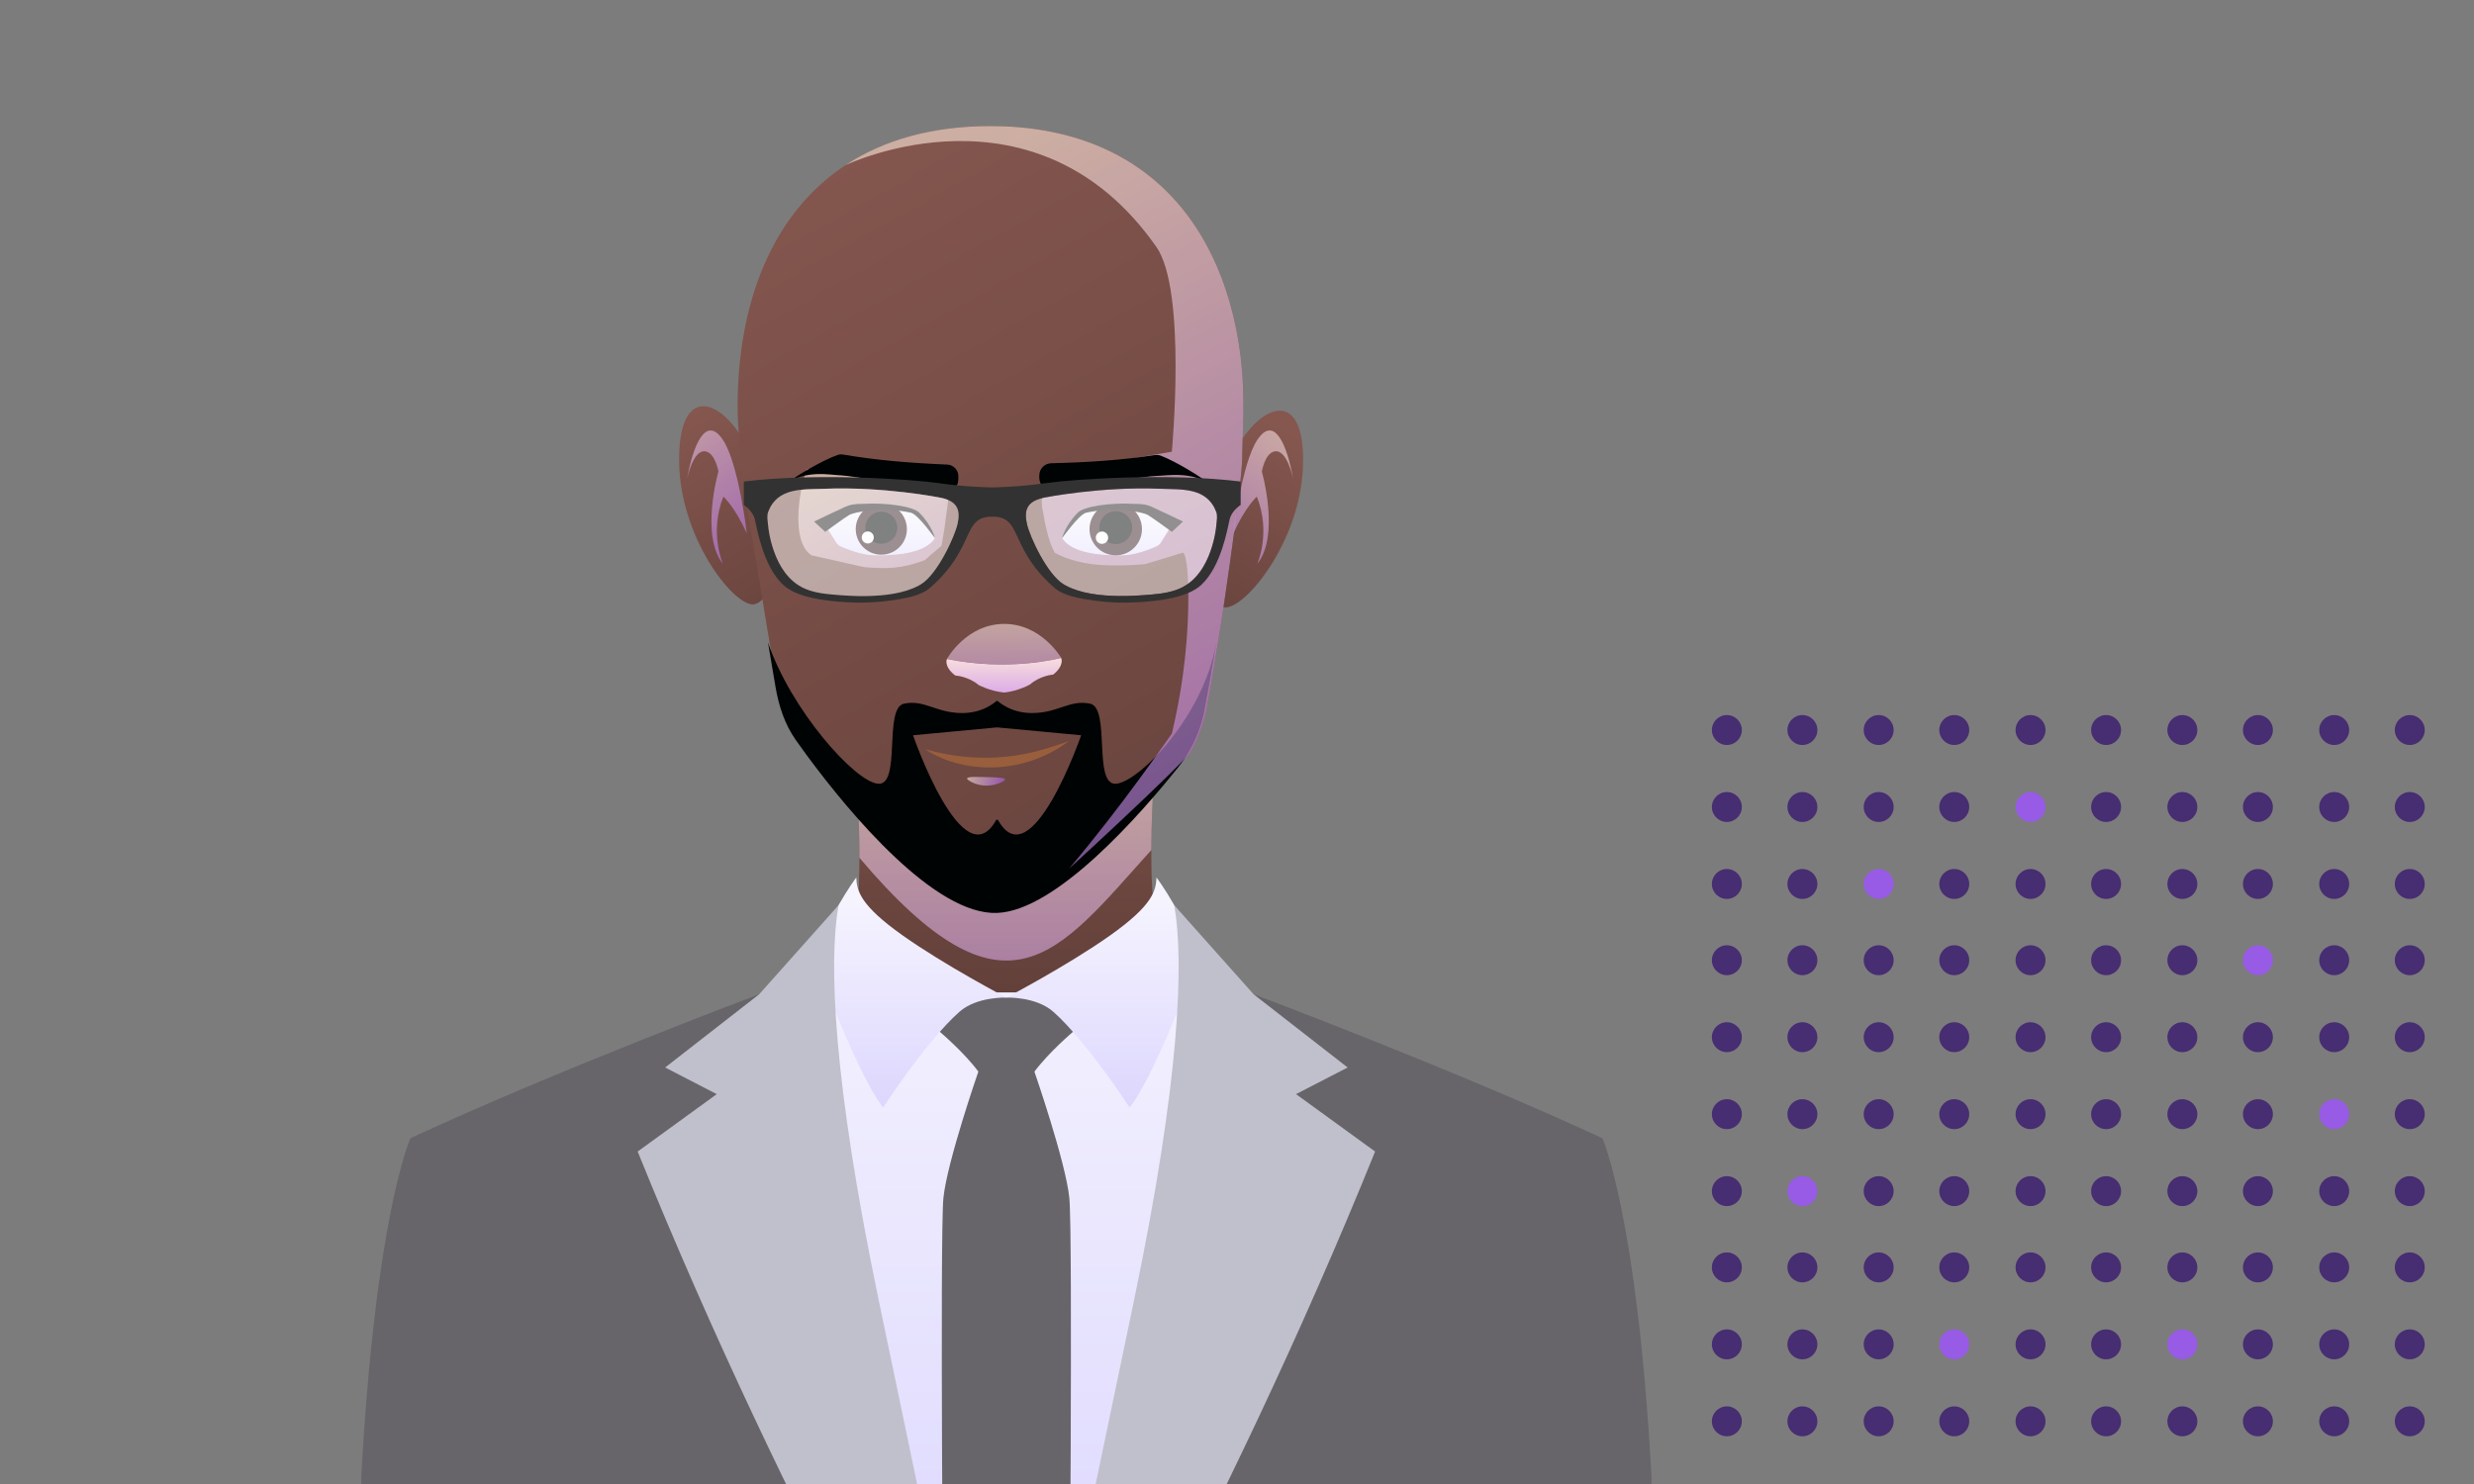 <?xml version="1.0" encoding="UTF-8"?>
<svg xmlns="http://www.w3.org/2000/svg" xmlns:xlink="http://www.w3.org/1999/xlink" viewBox="0 0 1000 600">
  <rect x="0" y="0" width="1000" height="600" fill="#808080" stroke="none"/>
  <defs>
    <style>
      .cls-1 {
        fill: url(#linear-gradient-2);
      }

      .cls-2 {
        clip-path: url(#clippath-2);
      }

      .cls-2, .cls-3, .cls-4, .cls-5, .cls-6 {
        fill: none;
      }

      .cls-7, .cls-8 {
        fill: #fff;
      }

      .cls-9 {
        fill: url(#_Áåçûìÿííûé_ãðàäèåíò_325-2);
      }

      .cls-8 {
        mix-blend-mode: soft-light;
        opacity: .5;
      }

      .cls-10 {
        fill: url(#_Áåçûìÿííûé_ãðàäèåíò_409-2);
      }

      .cls-10, .cls-11, .cls-12, .cls-13, .cls-14, .cls-15, .cls-16, .cls-17, .cls-18, .cls-19 {
        mix-blend-mode: multiply;
      }

      .cls-10, .cls-12, .cls-13, .cls-14, .cls-15, .cls-18, .cls-19 {
        opacity: .6;
      }

      .cls-11 {
        fill: url(#_Áåçûìÿííûé_ãðàäèåíò_409-4);
      }

      .cls-20 {
        fill: #323232;
      }

      .cls-12 {
        fill: url(#_Áåçûìÿííûé_ãðàäèåíò_409-8);
      }

      .cls-13 {
        fill: url(#_Áåçûìÿííûé_ãðàäèåíò_409-6);
      }

      .cls-13, .cls-19 {
        fill-rule: evenodd;
      }

      .cls-21 {
        fill: #67656a;
      }

      .cls-14 {
        fill: url(#_Áåçûìÿííûé_ãðàäèåíò_409-5);
      }

      .cls-22 {
        fill: #472d71;
      }

      .cls-15 {
        fill: url(#_Áåçûìÿííûé_ãðàäèåíò_409);
      }

      .cls-23 {
        fill: #381e22;
      }

      .cls-16 {
        opacity: .25;
      }

      .cls-24 {
        fill: #606060;
        opacity: .1;
      }

      .cls-3 {
        isolation: isolate;
      }

      .cls-17 {
        fill: #995e3c;
      }

      .cls-25 {
        fill: url(#_Áåçûìÿííûé_ãðàäèåíò_66-2);
      }

      .cls-26 {
        fill: url(#_Áåçûìÿííûé_ãðàäèåíò_66-3);
      }

      .cls-18 {
        fill: url(#_Áåçûìÿííûé_ãðàäèåíò_409-3);
      }

      .cls-27 {
        fill: url(#_Áåçûìÿííûé_ãðàäèåíò_325-3);
      }

      .cls-28 {
        fill: #c0c0cc;
      }

      .cls-19 {
        fill: url(#_Áåçûìÿííûé_ãðàäèåíò_409-7);
      }

      .cls-5 {
        clip-path: url(#clippath);
      }

      .cls-29 {
        fill: url(#linear-gradient-3);
      }

      .cls-6 {
        clip-path: url(#clippath-1);
      }

      .cls-30 {
        fill: url(#linear-gradient);
      }

      .cls-31 {
        fill: #231f20;
      }

      .cls-32 {
        fill: url(#linear-gradient-4);
      }

      .cls-33 {
        fill: url(#_Áåçûìÿííûé_ãðàäèåíò_325);
      }

      .cls-34 {
        fill: #000303;
      }

      .cls-35 {
        fill: #975be5;
      }

      .cls-36 {
        fill: url(#_Áåçûìÿííûé_ãðàäèåíò_66);
      }
    </style>
    <clipPath id="clippath">
      <rect class="cls-4" x="11.02" y="50" width="791.53" height="550"></rect>
    </clipPath>
    <linearGradient id="linear-gradient" x1="414" y1="232.39" x2="414" y2="424.66" gradientUnits="userSpaceOnUse">
      <stop offset="0" stop-color="#85574f"></stop>
      <stop offset="1" stop-color="#5e3d37"></stop>
    </linearGradient>
    <linearGradient id="_Áåçûìÿííûé_ãðàäèåíò_409" data-name="Áåçûìÿííûé ãðàäèåíò 409" x1="406.75" y1="296.33" x2="406.75" y2="494.68" gradientUnits="userSpaceOnUse">
      <stop offset="0" stop-color="#ffeadb"></stop>
      <stop offset=".99" stop-color="#b060f4"></stop>
    </linearGradient>
    <linearGradient id="linear-gradient-2" x1="274.4" y1="168.29" x2="334.56" y2="276.28" xlink:href="#linear-gradient"></linearGradient>
    <linearGradient id="linear-gradient-3" x1="321.85" y1="50.9" x2="543.29" y2="445.73" xlink:href="#linear-gradient"></linearGradient>
    <linearGradient id="_Áåçûìÿííûé_ãðàäèåíò_409-2" data-name="Áåçûìÿííûé ãðàäèåíò 409" x1="344.95" y1="187.79" x2="405.96" y2="311.31" xlink:href="#_Áåçûìÿííûé_ãðàäèåíò_409"></linearGradient>
    <linearGradient id="_Áåçûìÿííûé_ãðàäèåíò_409-3" data-name="Áåçûìÿííûé ãðàäèåíò 409" x1="382.37" y1="67.86" x2="560.27" y2="428.05" xlink:href="#_Áåçûìÿííûé_ãðàäèåíò_409"></linearGradient>
    <linearGradient id="_Áåçûìÿííûé_ãðàäèåíò_66" data-name="Áåçûìÿííûé ãðàäèåíò 66" x1="451.49" y1="228.19" x2="451.49" y2="199.87" gradientUnits="userSpaceOnUse">
      <stop offset="0" stop-color="#e1dbfb"></stop>
      <stop offset="1" stop-color="#fff"></stop>
    </linearGradient>
    <clipPath id="clippath-1">
      <path id="SVGID-2" data-name="SVGID" class="cls-36" d="m429.29,217.53s4.24-8.35,7.85-10.22c3.62-1.87,20.2-2.8,25.81-.9s10.72,5.89,10.72,5.89l-4.45,7.06c-.44.7-1.09,1.25-1.85,1.59-2.5,1.09-8.48,3.48-13.27,3.57-6.23.12-17.45-.15-22.94-4.86-1.13-.97-1.87-2.12-1.87-2.12Z"></path>
    </clipPath>
    <linearGradient id="_Áåçûìÿííûé_ãðàäèåíò_66-2" data-name="Áåçûìÿííûé ãðàäèåíò 66" x1="355.74" x2="355.74" xlink:href="#_Áåçûìÿííûé_ãðàäèåíò_66"></linearGradient>
    <linearGradient id="_Áåçûìÿííûé_ãðàäèåíò_66-3" data-name="Áåçûìÿííûé ãðàäèåíò 66" x1="355.74" x2="355.74" xlink:href="#_Áåçûìÿííûé_ãðàäèåíò_66"></linearGradient>
    <clipPath id="clippath-2">
      <path id="SVGID-4" data-name="SVGID" class="cls-26" d="m377.93,217.53s-4.24-8.35-7.85-10.22c-3.62-1.87-20.2-2.8-25.81-.9-5.61,1.9-10.72,5.89-10.72,5.89l4.45,7.06c.44.7,1.09,1.25,1.85,1.59,2.5,1.09,8.48,3.48,13.27,3.57,6.23.12,17.45-.15,22.94-4.86,1.13-.97,1.87-2.12,1.87-2.12Z"></path>
    </clipPath>
    <linearGradient id="_Áåçûìÿííûé_ãðàäèåíò_409-4" data-name="Áåçûìÿííûé ãðàäèåíò 409" x1="405.85" y1="262.61" x2="405.85" y2="301.88" xlink:href="#_Áåçûìÿííûé_ãðàäèåíò_409"></linearGradient>
    <linearGradient id="_Áåçûìÿííûé_ãðàäèåíò_409-5" data-name="Áåçûìÿííûé ãðàäèåíò 409" x1="405.84" y1="247.83" x2="405.84" y2="301.85" xlink:href="#_Áåçûìÿííûé_ãðàäèåíò_409"></linearGradient>
    <linearGradient id="linear-gradient-4" x1="522.6" y1="174.55" x2="472.82" y2="272.72" xlink:href="#linear-gradient"></linearGradient>
    <linearGradient id="_Áåçûìÿííûé_ãðàäèåíò_409-6" data-name="Áåçûìÿííûé ãðàäèåíò 409" x1="-573.39" y1="-497.84" x2="-610.84" y2="-422.02" gradientTransform="translate(1055.07 867.81) rotate(4.72) scale(.87 1.31) skewX(11.68)" xlink:href="#_Áåçûìÿííûé_ãðàäèåíò_409"></linearGradient>
    <linearGradient id="_Áåçûìÿííûé_ãðàäèåíò_409-7" data-name="Áåçûìÿííûé ãðàäèåíò 409" x1="-10198.86" y1="26.04" x2="-10238.87" y2="107.01" gradientTransform="translate(-8602.64 867.81) rotate(175.28) scale(.87 -1.31) skewX(11.68)" xlink:href="#_Áåçûìÿííûé_ãðàäèåíò_409"></linearGradient>
    <linearGradient id="_Áåçûìÿííûé_ãðàäèåíò_409-8" data-name="Áåçûìÿííûé ãðàäèåíò 409" x1="1489.4" y1="-620.21" x2="1504.65" y2="-620.21" gradientTransform="translate(-1178.63 687.52) rotate(9.24)" xlink:href="#_Áåçûìÿííûé_ãðàäèåíò_409"></linearGradient>
    <linearGradient id="_Áåçûìÿííûé_ãðàäèåíò_325" data-name="Áåçûìÿííûé ãðàäèåíò 325" x1="406.49" y1="732.89" x2="406.49" y2="249.14" gradientUnits="userSpaceOnUse">
      <stop offset=".02" stop-color="#d7d1fd"></stop>
      <stop offset="1" stop-color="#fff"></stop>
    </linearGradient>
    <linearGradient id="_Áåçûìÿííûé_ãðàäèåíò_325-2" data-name="Áåçûìÿííûé ãðàäèåíò 325" x1="367.14" y1="467.59" x2="367.14" y2="330.83" xlink:href="#_Áåçûìÿííûé_ãðàäèåíò_325"></linearGradient>
    <linearGradient id="_Áåçûìÿííûé_ãðàäèåíò_325-3" data-name="Áåçûìÿííûé ãðàäèåíò 325" x1="446.43" y1="467.59" x2="446.43" y2="330.83" xlink:href="#_Áåçûìÿííûé_ãðàäèåíò_325"></linearGradient>
  </defs>
  <g class="cls-3">
    <g id="Layer_2" data-name="Layer 2">
      <g id="Characters">
        <g>
          <rect class="cls-24" width="1000" height="600"></rect>
          <g>
            <circle class="cls-35" cx="882.12" cy="543.54" r="6.05"></circle>
            <circle class="cls-35" cx="789.92" cy="543.54" r="6.05"></circle>
            <circle class="cls-35" cx="728.54" cy="481.59" r="6.05"></circle>
            <circle class="cls-35" cx="943.49" cy="450.47" r="6.05"></circle>
            <circle class="cls-35" cx="912.66" cy="388.23" r="6.05"></circle>
            <circle class="cls-35" cx="759.37" cy="357.4" r="6.05"></circle>
            <circle class="cls-35" cx="820.75" cy="326.28" r="6.05"></circle>
            <circle class="cls-22" cx="974.04" cy="574.66" r="6.05"></circle>
            <circle class="cls-22" cx="943.49" cy="574.66" r="6.05"></circle>
            <circle class="cls-22" cx="912.66" cy="574.66" r="6.05"></circle>
            <circle class="cls-22" cx="882.12" cy="574.66" r="6.05"></circle>
            <circle class="cls-22" cx="851.29" cy="574.66" r="6.05"></circle>
            <circle class="cls-22" cx="820.75" cy="574.66" r="6.05"></circle>
            <circle class="cls-22" cx="789.92" cy="574.66" r="6.05"></circle>
            <circle class="cls-22" cx="759.37" cy="574.66" r="6.05"></circle>
            <circle class="cls-22" cx="728.54" cy="574.66" r="6.05"></circle>
            <circle class="cls-22" cx="698" cy="574.66" r="6.05"></circle>
            <circle class="cls-22" cx="974.04" cy="543.54" r="6.05"></circle>
            <circle class="cls-22" cx="943.49" cy="543.54" r="6.05"></circle>
            <circle class="cls-22" cx="912.66" cy="543.54" r="6.05"></circle>
            <circle class="cls-22" cx="851.29" cy="543.54" r="6.05"></circle>
            <circle class="cls-22" cx="820.75" cy="543.54" r="6.05"></circle>
            <circle class="cls-22" cx="759.37" cy="543.54" r="6.05"></circle>
            <circle class="cls-22" cx="728.54" cy="543.54" r="6.05"></circle>
            <circle class="cls-22" cx="698" cy="543.54" r="6.05"></circle>
            <circle class="cls-22" cx="974.04" cy="512.42" r="6.05"></circle>
            <circle class="cls-22" cx="943.49" cy="512.42" r="6.05"></circle>
            <circle class="cls-22" cx="912.66" cy="512.42" r="6.05"></circle>
            <circle class="cls-22" cx="882.12" cy="512.42" r="6.05"></circle>
            <circle class="cls-22" cx="851.29" cy="512.42" r="6.05"></circle>
            <circle class="cls-22" cx="820.75" cy="512.42" r="6.05"></circle>
            <circle class="cls-22" cx="789.92" cy="512.42" r="6.05"></circle>
            <circle class="cls-22" cx="759.37" cy="512.42" r="6.05"></circle>
            <circle class="cls-22" cx="728.54" cy="512.42" r="6.05"></circle>
            <circle class="cls-22" cx="698" cy="512.42" r="6.05"></circle>
            <circle class="cls-22" cx="974.04" cy="481.59" r="6.05"></circle>
            <circle class="cls-22" cx="943.49" cy="481.59" r="6.05"></circle>
            <circle class="cls-22" cx="912.66" cy="481.59" r="6.05"></circle>
            <circle class="cls-22" cx="882.12" cy="481.59" r="6.05"></circle>
            <circle class="cls-22" cx="851.29" cy="481.59" r="6.05"></circle>
            <circle class="cls-22" cx="820.75" cy="481.59" r="6.05"></circle>
            <circle class="cls-22" cx="789.92" cy="481.59" r="6.05"></circle>
            <circle class="cls-22" cx="759.37" cy="481.59" r="6.05"></circle>
            <circle class="cls-22" cx="698" cy="481.59" r="6.05"></circle>
            <circle class="cls-22" cx="974.04" cy="450.47" r="6.05"></circle>
            <circle class="cls-22" cx="912.66" cy="450.47" r="6.05"></circle>
            <circle class="cls-22" cx="882.12" cy="450.47" r="6.05"></circle>
            <circle class="cls-22" cx="851.29" cy="450.47" r="6.05"></circle>
            <circle class="cls-22" cx="820.75" cy="450.47" r="6.05"></circle>
            <circle class="cls-22" cx="789.92" cy="450.47" r="6.05"></circle>
            <circle class="cls-22" cx="759.37" cy="450.47" r="6.05"></circle>
            <circle class="cls-22" cx="728.54" cy="450.47" r="6.05"></circle>
            <circle class="cls-22" cx="698" cy="450.47" r="6.05"></circle>
            <circle class="cls-22" cx="974.04" cy="419.35" r="6.05"></circle>
            <circle class="cls-22" cx="943.49" cy="419.35" r="6.05"></circle>
            <circle class="cls-22" cx="912.66" cy="419.35" r="6.05"></circle>
            <circle class="cls-22" cx="882.12" cy="419.35" r="6.05"></circle>
            <circle class="cls-22" cx="851.29" cy="419.35" r="6.05"></circle>
            <circle class="cls-22" cx="820.75" cy="419.35" r="6.05"></circle>
            <circle class="cls-22" cx="789.92" cy="419.35" r="6.05"></circle>
            <circle class="cls-22" cx="759.37" cy="419.35" r="6.05"></circle>
            <circle class="cls-22" cx="728.54" cy="419.35" r="6.05"></circle>
            <circle class="cls-22" cx="698" cy="419.35" r="6.05"></circle>
            <circle class="cls-22" cx="974.04" cy="388.23" r="6.05"></circle>
            <circle class="cls-22" cx="943.49" cy="388.23" r="6.05"></circle>
            <circle class="cls-22" cx="882.12" cy="388.23" r="6.05"></circle>
            <circle class="cls-22" cx="851.29" cy="388.23" r="6.05"></circle>
            <circle class="cls-22" cx="820.75" cy="388.23" r="6.05"></circle>
            <circle class="cls-22" cx="789.92" cy="388.23" r="6.05"></circle>
            <circle class="cls-22" cx="759.37" cy="388.23" r="6.05"></circle>
            <circle class="cls-22" cx="728.54" cy="388.23" r="6.05"></circle>
            <circle class="cls-22" cx="698" cy="388.23" r="6.05"></circle>
            <circle class="cls-22" cx="974.04" cy="357.4" r="6.05"></circle>
            <circle class="cls-22" cx="943.49" cy="357.4" r="6.05"></circle>
            <circle class="cls-22" cx="912.66" cy="357.4" r="6.05"></circle>
            <circle class="cls-22" cx="882.12" cy="357.4" r="6.05"></circle>
            <circle class="cls-22" cx="851.29" cy="357.4" r="6.05"></circle>
            <circle class="cls-22" cx="820.75" cy="357.4" r="6.05"></circle>
            <circle class="cls-22" cx="789.92" cy="357.4" r="6.05"></circle>
            <circle class="cls-22" cx="728.54" cy="357.4" r="6.05"></circle>
            <circle class="cls-22" cx="698" cy="357.4" r="6.05"></circle>
            <circle class="cls-22" cx="974.04" cy="326.28" r="6.05"></circle>
            <circle class="cls-22" cx="943.49" cy="326.28" r="6.05"></circle>
            <circle class="cls-22" cx="912.66" cy="326.28" r="6.05"></circle>
            <circle class="cls-22" cx="882.12" cy="326.28" r="6.05"></circle>
            <circle class="cls-22" cx="851.29" cy="326.28" r="6.05"></circle>
            <circle class="cls-22" cx="789.92" cy="326.28" r="6.05"></circle>
            <circle class="cls-22" cx="759.37" cy="326.28" r="6.05"></circle>
            <circle class="cls-22" cx="728.54" cy="326.28" r="6.05"></circle>
            <circle class="cls-22" cx="698" cy="326.28" r="6.05"></circle>
            <circle class="cls-22" cx="974.04" cy="295.16" r="6.05"></circle>
            <circle class="cls-22" cx="943.49" cy="295.16" r="6.05"></circle>
            <circle class="cls-22" cx="912.66" cy="295.16" r="6.05"></circle>
            <circle class="cls-22" cx="882.12" cy="295.16" r="6.05"></circle>
            <circle class="cls-22" cx="851.29" cy="295.16" r="6.05"></circle>
            <circle class="cls-22" cx="820.75" cy="295.16" r="6.05"></circle>
            <circle class="cls-22" cx="789.92" cy="295.16" r="6.05"></circle>
            <circle class="cls-22" cx="759.37" cy="295.16" r="6.05"></circle>
            <circle class="cls-22" cx="728.54" cy="295.16" r="6.05"></circle>
            <circle class="cls-22" cx="698" cy="295.16" r="6.05"></circle>
          </g>
        </g>
        <g class="cls-5">
          <g>
            <path class="cls-30" d="m513.37,413.99l-77.62,57.04h-58.87l-62.25-57.56s24.62-20.91,28.13-28.39c3.59-7.66,4.61-23.3,4.63-38.26.02-18.63-1.5-36.24-1.5-36.24l121.72-14.59s-2.15,25.7-2.25,47.7c-.06,11.05.4,21.17,1.91,26.62,4.51,16.33,40.86,37.92,40.86,37.92l5.24,5.75Z"></path>
            <path class="cls-15" d="m467.61,296s-2.15,25.7-2.25,47.7h-.01c-37.96,42.13-58.43,73.41-117.96,3.13.02-18.63-1.5-36.24-1.5-36.24l121.72-14.59Z"></path>
            <g>
              <path class="cls-1" d="m300.16,177.34l10.34,62.26s-3.14,4.86-6.3,4.77c-8.37-.23-29.27-27.26-29.69-57.44-.42-30.18,15.14-26.93,25.65-9.59Z"></path>
              <path class="cls-29" d="m502.6,166.06c-.37,14.33-.48,18.57-.51,19.65,0,0,0,.09,0,.33-.27,10.44-8.19,68-14.45,100.82-1.7,8.85-6.4,17.63-7.43,18.52-9.2,9.77-29.02,28.21-38.86,37.33h0c-.22.2-.43.4-.66.61-2.76,2.57-5.42,5.12-8.15,7.48-.01,0-.03.02-.04.03-.07.05-.12.11-.19.16-7.77,6.72-16.02,12-28.17,12.45-18.29,1.08-30.88-13.13-44.28-25.63h0c-11.23-10.48-22.37-21.16-32.75-32.45-13.34-18.11-9.94-10.54-26.09-105.96h.26s-2.41-21.71-2.41-21.71c-.47-4.39-.73-8.86-.73-13.37,0-40.85,13.36-77.57,43.61-97.54,0,0,0,0,0,0,.14-.1.28-.19.43-.29,15.09-9.83,34.35-15.52,58.2-15.52,30.28,0,58.15,9.56,77.5,33.33,18.24,22.39,25.3,53.58,24.68,81.91l.05-.18Z"></path>
              <path class="cls-34" d="m465.23,307.79c-5.67,5.5-10.91,8.85-14.15,9.09-9.39.7-2.1-30.64-10.44-32.38-8.34-1.74-12.89,3.79-23.54,3.79-9.02,0-13.91-5.03-14.08-5.03s-5.06,5.03-14.08,5.03c-10.65,0-15.2-5.54-23.54-3.79-8.34,1.74-1.05,33.07-10.44,32.38-9.39-.7-35.3-29.94-44.55-57.16.13.75.26,1.5.39,2.28.11.69.24,1.39.36,2.1.13.78.26,1.57.4,2.35.12.7.24,1.41.36,2.12,0,.03,0,.05.01.08.12.69.24,1.39.35,2.07.21,1.21.41,2.4.61,3.57.13.73.24,1.45.37,2.16.06.35.12.7.17,1.04,0,.04.01.08.02.13,1.33,7.78,3.7,15.17,8.25,21.63,1.37,1.95,2.93,4.11,4.64,6.43,17.57,23.79,51.68,64.39,76.68,63.43,23.94-.91,57.89-39.74,73.25-58.93,1.19-1.48,2.29-3.03,3.3-4.63,0,0,0-.01.01-.02,3.55-5.59,6.02-11.82,7.27-18.35,1.23-6.45,2.76-14.75,4.13-23.23,0-.03,0-.05.01-.08.06-.33.1-.66.16-1,.09-.57.18-1.14.27-1.72.05-.31.1-.62.15-.93.03-.15.04-.29.07-.45-3.27,19.39-15.63,37.58-26.42,48.03Zm-62.2-13.7l33.98,3.18s-20.25,58.56-33.63,34.21h-.7c-13.38,24.34-33.63-34.21-33.63-34.21l33.98-3.18Z"></path>
              <g>
                <path class="cls-10" d="m328.01,224.53l21.44,4.8c8.82.65,14.61.79,24.28-2.82l6.82-5.84c2-10.05,2.53-19.63,3.95-26.63l-57.96-4.19c-.74-2.5-9.12,27.78,1.47,34.68Z"></path>
                <path class="cls-18" d="m502.6,166.06c-.37,14.33-.48,18.57-.51,19.65,0,0,0,.09,0,.33-.27,10.44-8.19,68-14.45,100.82-1.7,8.85-6.4,17.63-7.43,18.52-9.2,9.77-29.02,28.21-38.86,37.33h0c-.22.2-.43.4-.66.61-3.09,2.85-6.83,6.22-8.15,7.48-.01,0-.03.02-.04.03-.09.09-.17.16-.24.23,0-.01.01-.01.01-.03.01-.01.02-.03.03-.04,21.12-24.97,39.18-51.37,41.36-54.38,5.28-22.07,6.7-41.26,6.68-55.65-.03-17.51-2.19-17.51-2.19-17.51l-15.18,4.62s-12,1.25-21.65,0c-9.65-1.25-15.03-4.62-15.03-4.62-2.2-4.03-3.73-10.35-4.75-16.78-1.48-4.46,1.24-15.28,1.23-15.46l50.89-8.57s6.11-65.13-6.23-82.78c-48.62-69.52-124.48-33.65-125.7-33.07.14-.1.28-.19.43-.29,15.09-9.83,34.35-15.52,58.2-15.52,30.28,0,58.15,9.56,77.5,33.33,18.24,22.39,25.3,53.58,24.68,81.91l.05-.18Z"></path>
              </g>
              <g>
                <path class="cls-34" d="m420.08,192.3l.02,1.03c.05,2.98,2.71,5.24,5.65,4.79,11.67-1.75,37.94-5.64,41.55-5.7,4.65-.07,14.26-2.15,22.67,3.87-5.46-4.07-14.68-9.7-20.74-12.04-.78-.3-1.64-.38-2.47-.26-13.57,2.05-26.75,2.94-41.86,3.31-2.71.07-4.86,2.3-4.81,5Z"></path>
                <g>
                  <g>
                    <path id="SVGID" class="cls-36" d="m429.29,217.53s4.24-8.35,7.85-10.22c3.62-1.87,20.2-2.8,25.81-.9s10.72,5.89,10.72,5.89l-4.45,7.06c-.44.7-1.09,1.25-1.85,1.59-2.5,1.09-8.48,3.48-13.27,3.57-6.23.12-17.45-.15-22.94-4.86-1.13-.97-1.87-2.12-1.87-2.12Z"></path>
                    <g class="cls-6">
                      <circle class="cls-23" cx="450.99" cy="213.93" r="10.6"></circle>
                      <path class="cls-34" d="m457.62,213.34c0,3.66-2.97,6.63-6.63,6.63s-6.63-2.97-6.63-6.63,2.97-6.63,6.63-6.63,6.63,2.97,6.63,6.63Z"></path>
                    </g>
                  </g>
                  <path class="cls-31" d="m429.29,217.63s1.16-5.15,6.4-10.39c2.49-2.49,13.13-4.07,22.52-3.53,4.16,0,5.65.49,7.15,1.12,1.5.63,12.8,6.03,12.8,6.03l-4.49,4.18s-8.06-5.89-9.81-6.89-13.05-3.49-24.93-.83c-2.89.83-9.64,10.31-9.64,10.31Z"></path>
                </g>
              </g>
              <g>
                <path class="cls-34" d="m387.38,192.7l-.05,1.46c-.1,2.86-2.68,4.98-5.5,4.5-11.52-1.93-38.04-6.33-41.67-6.45-4.65-.15-14.22-2.39-22.73,3.48,5.55-3.98,14.9-9.48,21-11.7.76-.28,1.57-.34,2.37-.2,13.61,2.3,26.84,3.41,42.05,4.04,2.59.11,4.62,2.28,4.53,4.88Z"></path>
                <g>
                  <g>
                    <path id="SVGID-3" data-name="SVGID" class="cls-25" d="m377.93,217.53s-4.24-8.35-7.85-10.22c-3.62-1.87-20.2-2.8-25.81-.9-5.61,1.9-10.72,5.89-10.72,5.89l4.45,7.06c.44.7,1.09,1.25,1.85,1.59,2.5,1.09,8.48,3.48,13.27,3.57,6.23.12,17.45-.15,22.94-4.86,1.13-.97,1.87-2.12,1.87-2.12Z"></path>
                    <g class="cls-2">
                      <circle class="cls-23" cx="356.24" cy="213.93" r="10.34" transform="translate(-29.6 59.64) rotate(-9.19)"></circle>
                      <path class="cls-34" d="m349.77,213.36c0,3.57,2.9,6.47,6.47,6.47s6.47-2.9,6.47-6.47-2.9-6.47-6.47-6.47-6.47,2.9-6.47,6.47Z"></path>
                    </g>
                  </g>
                  <path class="cls-31" d="m377.93,217.63s-1.16-5.15-6.4-10.39c-2.49-2.49-13.13-4.07-22.52-3.53-4.16,0-5.65.49-7.15,1.12-1.5.63-12.8,6.03-12.8,6.03l4.49,4.18s8.06-5.89,9.81-6.89,13.05-3.49,24.93-.83c2.89.83,9.64,10.31,9.64,10.31Z"></path>
                </g>
              </g>
              <g>
                <path class="cls-11" d="m425.68,272.75s-5.15.35-9.36,4c0,0-4.52,2.6-10.35,3.26-5.84-.55-10.41-3.06-10.41-3.06-4.28-3.57-9.43-3.82-9.43-3.82-4.82-3.72-3.38-6.69-3.38-6.69,24.98,5.12,45.29-.2,46.15-.43.02,0,.03,0,.03,0,0,0,1.5,2.95-3.25,6.75Z"></path>
                <path class="cls-14" d="m382.75,266.43s7.74-14.03,22.96-14.17c15.22-.14,23.22,13.73,23.22,13.73,0,0-20.65,5.67-46.18.44Z"></path>
              </g>
              <path class="cls-32" d="m526.64,189.01c-1.26,30.16-22.91,56.58-31.28,56.58-.27,0-.54-.04-.81-.11,3.23-21.78,6.24-44.17,7.21-54.78.19-2,.3-3.6.32-4.67l.23-8.86c10.89-15.65,25.54-17.39,24.33,11.84Z"></path>
              <path class="cls-13" d="m498.56,215.62s3.3-28.34,9.7-37.85c6.92-10.29,12.14,2.62,14.44,15.88,0,0-2.35-11.98-7.42-11.16-4.02.65-5.24,8.17-5.24,8.17,0,0,7.43,25.79-1.86,37.36,0,0,5.69-12.63-.17-27.23,0,0-4.69,4.22-9.45,14.83Z"></path>
              <path class="cls-19" d="m301.86,215.62s-3.3-28.34-9.7-37.85c-6.92-10.29-12.14,2.62-14.44,15.88,0,0,2.35-11.98,7.42-11.16,4.02.65,5.24,8.17,5.24,8.17,0,0-7.43,25.79,1.86,37.36,0,0-5.69-12.63.17-27.23,0,0,4.69,4.22,9.45,14.83Z"></path>
              <path class="cls-7" d="m447.04,215.49c-1.05-.89-2.63-.76-3.52.29-.89,1.05-.76,2.63.29,3.52s2.63.76,3.52-.29c.89-1.05.76-2.63-.29-3.52Z"></path>
              <path class="cls-7" d="m352.33,215.45c-1.03-.87-2.56-.74-3.43.28-.87,1.03-.74,2.56.28,3.43,1.03.87,2.56.74,3.43-.28.87-1.03.74-2.56-.28-3.43Z"></path>
              <g>
                <path class="cls-17" d="m374.01,302.9c2.4.73,4.81,1.29,7.23,1.77,2.41.48,4.83.86,7.26,1.13,4.84.56,9.71.72,14.57.43,4.86-.27,9.71-1.02,14.54-2.14,4.82-1.15,9.6-2.73,14.45-4.49-4.24,3.26-8.95,5.72-13.84,7.52-4.9,1.74-10,2.82-15.11,3.09-5.11.3-10.22-.15-15.15-1.32-2.46-.59-4.89-1.36-7.23-2.34-1.17-.5-2.33-1.03-3.45-1.63-1.12-.6-2.23-1.25-3.26-2.02Z"></path>
                <path class="cls-12" d="m397.47,314.16c5.09.17,12.28.06,6.9,2.29-5.38,2.24-9.75.93-12.48-.7-2.72-1.63.48-1.76,5.57-1.59Z"></path>
              </g>
              <g>
                <path class="cls-8" d="m469.13,197.62c-24.1-1.01-46.96,3.56-46.96,3.56-7.13,1.37-8.31,5.09-7.12,10.51,1.22,5.54,8.24,20.47,14.74,24.49.32.2.66.39,1,.58,6.01,3.24,14.07,4.12,21.34,4.23,4.51.07,9.01-.23,13.48-.61,4.26-.36,8.62-1.04,12.2-2.86.53-.27,1.03-.56,1.52-.87,5.99-3.84,9.02-10.44,10.67-15.96.86-2.89,1.44-5.83,1.71-8.78.14-1.55.49-3.43-.09-4.96-3.81-10.04-14.11-8.97-22.48-9.32Z"></path>
                <g>
                  <path class="cls-20" d="m422.77,195.33c-11.52,1.64-21.7,1.74-21.7,1.74,0,0-10.18-.09-21.7-1.74-11.52-1.64-49.99-4.2-78.71-.64v9.48s3.56,2.22,4.43,5.73,3.31,19.05,11.55,26.64c5.57,5.12,17.01,6.42,25.42,6.95,6.02.38,12.11.14,18.03-.7,5.58-.8,12.04-1.81,15.87-5.15,6.49-5.67,10.24-10.99,13.43-17.43,3.18-6.44,4.15-11.45,11.68-11.31,7.52-.14,8.49,4.87,11.68,11.31s6.93,11.77,13.43,17.43c3.83,3.34,10.29,4.35,15.87,5.15,5.93.85,12.02,1.08,18.03.7,8.41-.52,19.86-1.82,25.42-6.95,8.24-7.58,10.68-23.12,11.55-26.64.87-3.52,4.43-5.73,4.43-5.73v-9.48c-28.73-3.56-67.19-1.01-78.71.64Zm-35.69,16.36c-1.22,5.54-8.24,20.47-14.74,24.49-.32.2-.66.39-1,.58-6.01,3.24-14.07,4.12-21.34,4.23-4.51.07-9.01-.23-13.48-.61-4.26-.36-8.62-1.04-12.2-2.86-.53-.27-1.03-.56-1.52-.87-5.99-3.84-9.02-10.44-10.67-15.96-.86-2.89-1.44-5.83-1.71-8.78-.14-1.55-.49-3.43.09-4.96,3.81-10.04,14.11-8.97,22.48-9.32,24.1-1.01,46.96,3.56,46.96,3.56,7.13,1.37,8.31,5.09,7.12,10.51Zm104.62.21c-.27,2.95-.84,5.89-1.71,8.78-1.65,5.52-4.67,12.13-10.67,15.96-.48.31-.99.6-1.52.87-3.58,1.82-7.94,2.5-12.2,2.86-4.47.38-8.97.68-13.48.61-7.27-.11-15.33-.99-21.34-4.23-.34-.18-.68-.38-1-.58-6.49-4.02-13.52-18.95-14.74-24.49-1.19-5.42-.01-9.14,7.12-10.51,0,0,22.86-4.57,46.96-3.56,8.37.35,18.67-.72,22.48,9.32.58,1.53.23,3.41.09,4.96Z"></path>
                  <path class="cls-8" d="m333,197.62c24.1-1.01,46.96,3.56,46.96,3.56,7.13,1.37,8.31,5.09,7.12,10.51-1.22,5.54-8.24,20.47-14.74,24.49-.32.2-.66.39-1,.58-6.01,3.24-14.07,4.12-21.34,4.23-4.51.07-9.01-.23-13.48-.61-4.26-.36-8.62-1.04-12.2-2.86-.53-.27-1.03-.56-1.52-.87-5.99-3.84-9.02-10.44-10.67-15.96-.86-2.89-1.44-5.83-1.71-8.78-.14-1.55-.49-3.43.09-4.96,3.81-10.04,14.11-8.97,22.48-9.32Z"></path>
                </g>
              </g>
            </g>
            <g>
              <polygon class="cls-33" points="383.35 740.11 432.89 740.11 480.32 401.26 332.66 401.26 383.35 740.11"></polygon>
              <path class="cls-21" d="m432.24,484.41c-1.45-14.58-14.13-51.14-14.13-51.14l-5.61-3.36h-11.44l-5.61,3.36s-12.68,36.56-14.13,51.14c-1.45,14.58,0,194.24,0,194.24l15.92,48h19.07l15.92-48s1.45-179.66,0-194.24Z"></path>
              <path class="cls-21" d="m420.24,401.26l-13.45,2.07-13.45-2.07h-13.45v15.92s9.75,8.25,15.58,16.1c6.84,4.04,15.48,4.26,22.65,0,5.83-7.85,15.58-16.1,15.58-16.1v-15.92h-13.45Z"></path>
              <path class="cls-9" d="m337.72,409.06s11.53,29.27,19.27,38.69c0,0,17.38-26.79,30.84-38.69,7.02-6.2,18.95-5.72,18.95-5.72,0,0-25.01-13.12-42.06-25.23-17.05-12.11-18.39-17.94-18.62-23.33,0,0-3.36,4.49-7.18,11.21l-11.44,25.23,10.23,17.84Z"></path>
              <path class="cls-21" d="m306.86,401.99s-80.75,30.28-140.97,58.2c0,0-14.02,30.95-19.85,136.37v143.55h245.83l-85.01-338.12Z"></path>
              <path class="cls-16" d="m184.62,498.77s22.88,74.02,26.02,135.03h9.87s-16.6-91.96-35.89-135.03Z"></path>
              <path class="cls-27" d="m475.85,409.06s-11.53,29.27-19.27,38.69c0,0-17.38-26.79-30.84-38.69-7.02-6.2-18.95-5.72-18.95-5.72,0,0,25.01-13.12,42.06-25.23,17.05-12.11,18.39-17.94,18.62-23.33,0,0,3.36,4.49,7.18,11.21l11.44,25.23-10.23,17.84Z"></path>
              <path class="cls-21" d="m506.71,401.99s80.75,30.28,140.97,58.2c0,0,14.02,30.95,19.85,136.37v143.55h-245.83l85.01-338.12Z"></path>
              <path class="cls-28" d="m338.94,365.99c-4.04,22.88-2.24,70.88,16.15,159.25,18.39,88.37,42.17,201.42,42.17,201.42l-5.38,13.46s-72.71-122.51-134.13-274.54l31.96-23.21-20.86-10.77,38.02-29.61,32.07-36Z"></path>
              <path class="cls-28" d="m474.63,365.99c4.04,22.88,2.24,70.88-16.15,159.25-18.39,88.37-42.17,201.42-42.17,201.42l5.38,13.46s72.71-122.51,134.13-274.54l-31.96-23.21,20.86-10.77-38.02-29.61-32.07-36Z"></path>
              <path class="cls-16" d="m628.95,498.77s-22.88,74.02-26.02,135.03h-9.87s16.6-91.96,35.89-135.03Z"></path>
            </g>
          </g>
        </g>
      </g>
    </g>
  </g>
</svg>
